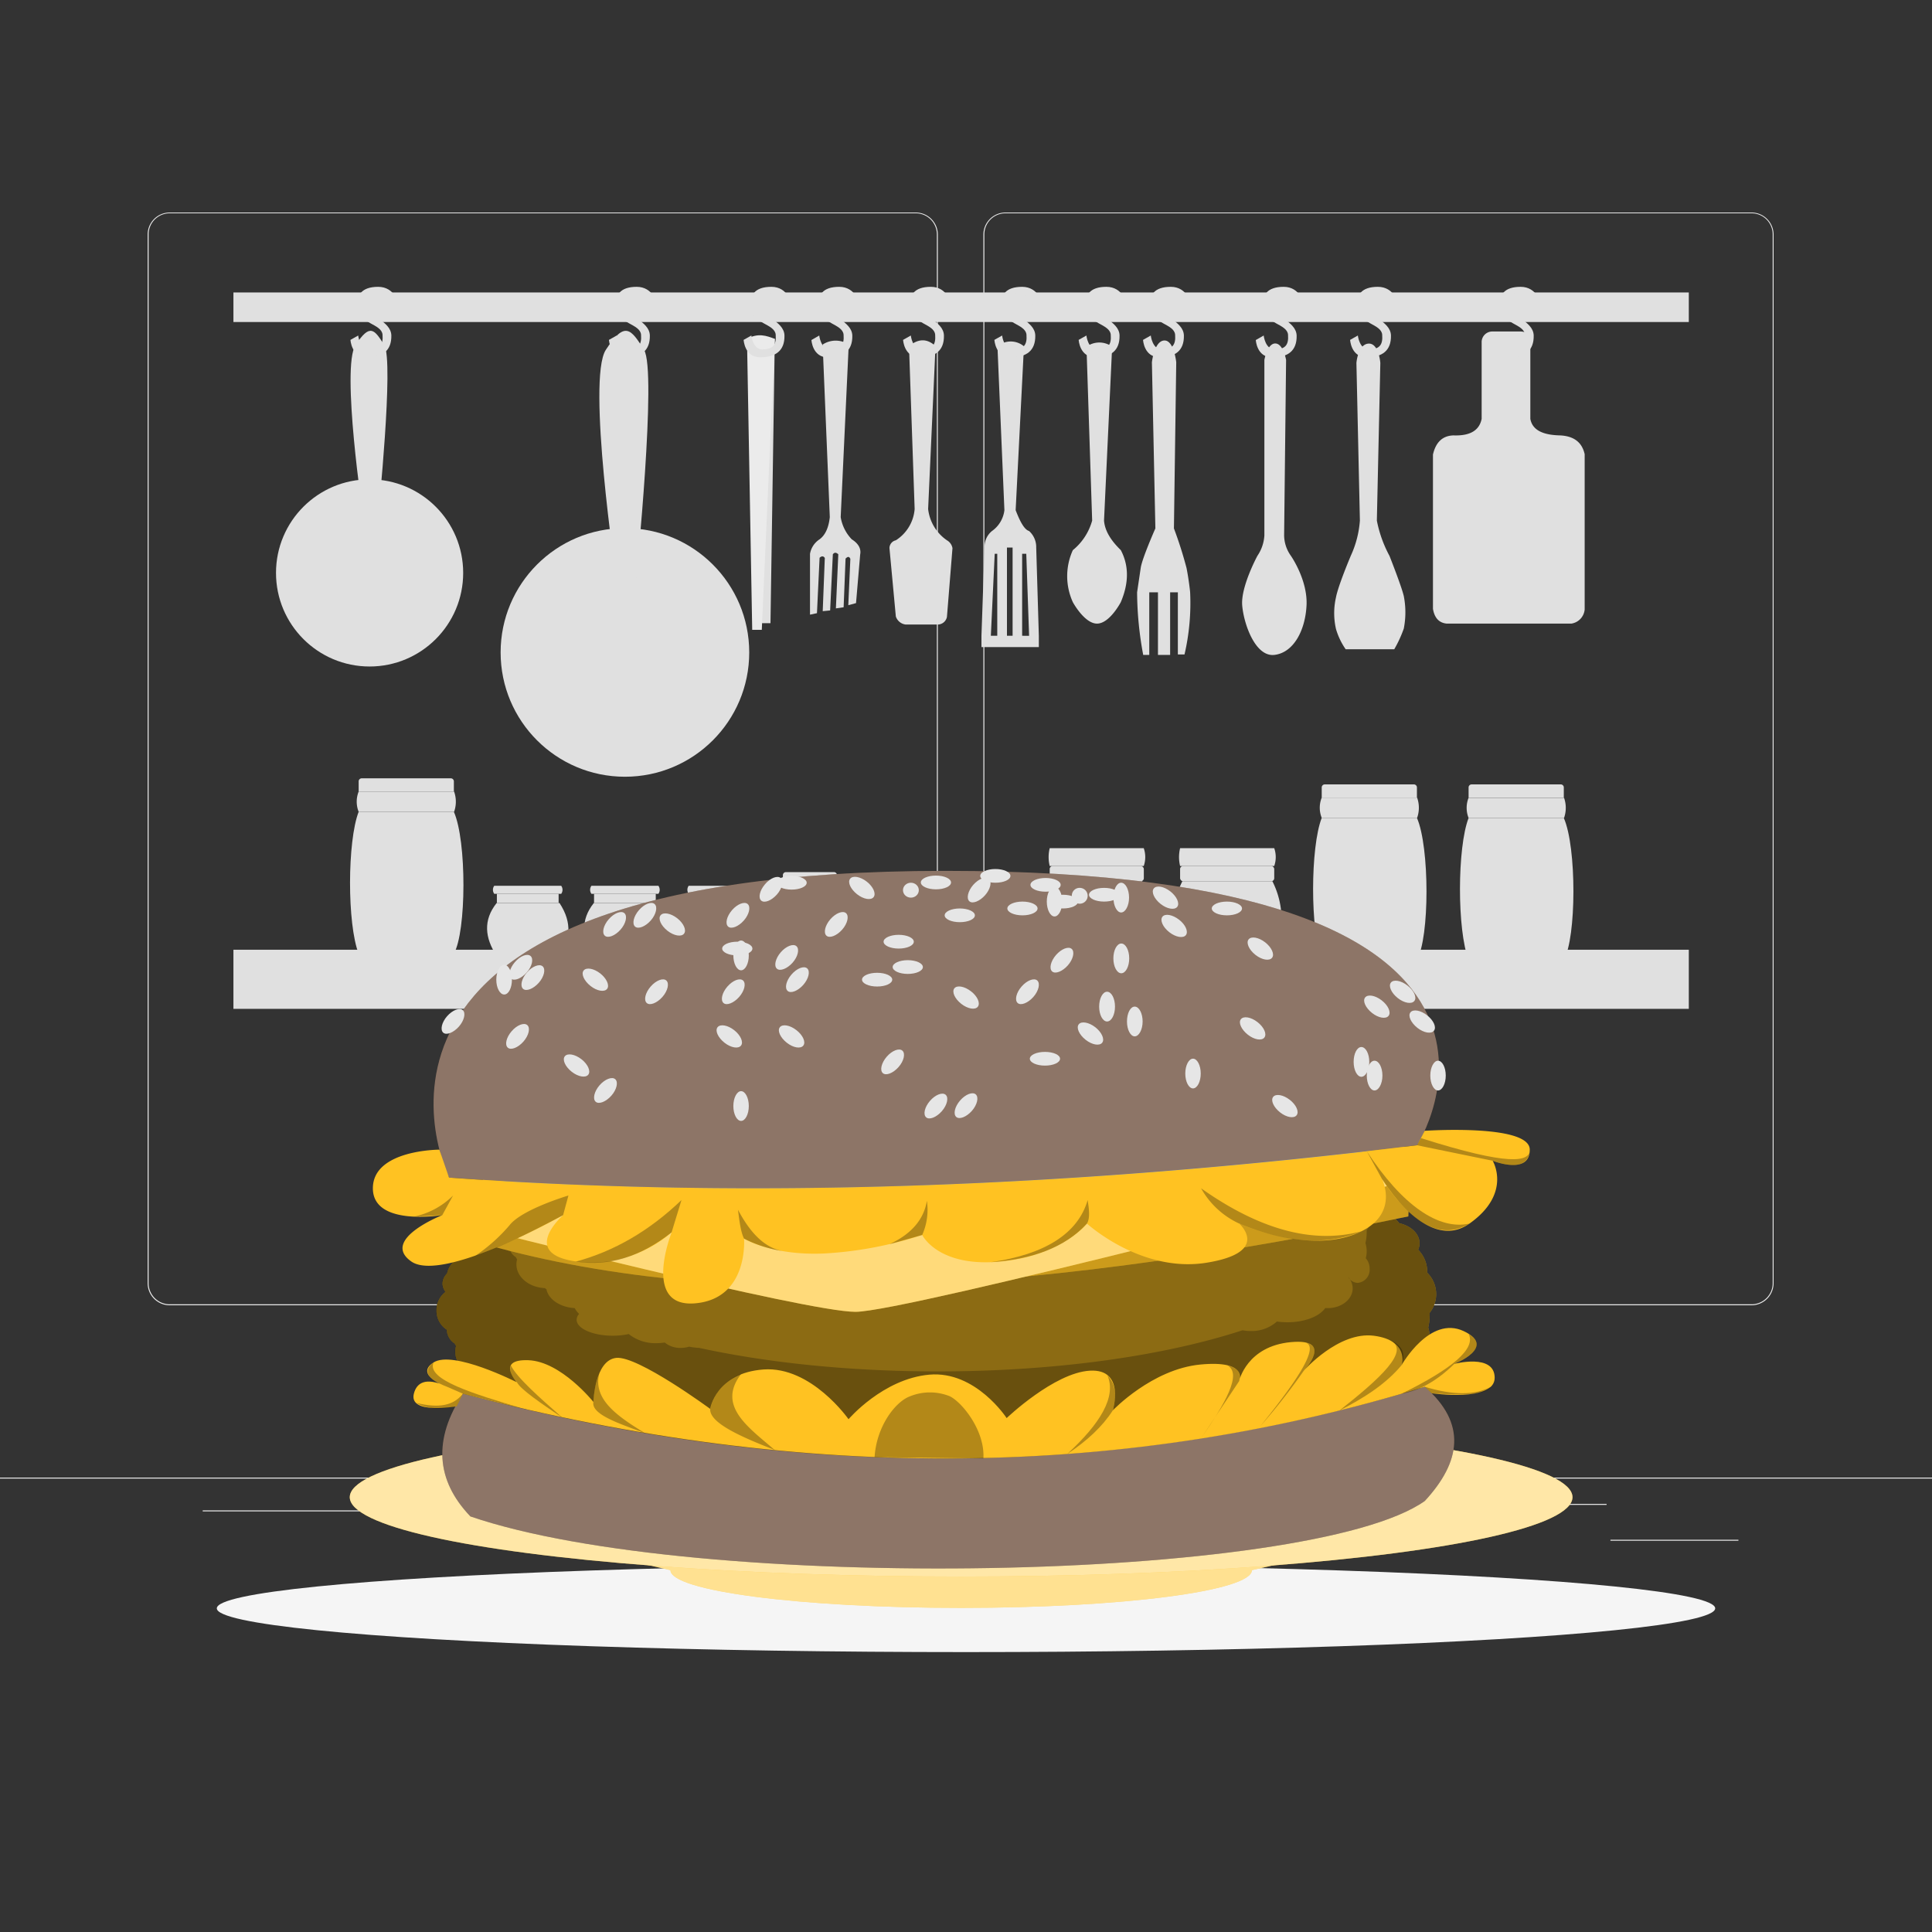 <svg xmlns="http://www.w3.org/2000/svg" viewBox="0 0 500 500"><rect x="0" y="0" width="500" height="500" fill="#333333" stroke="none"/><g id="freepik--background-complete--inject-56"><rect y="382.4" width="500" height="0.25" style="fill:#ebebeb"/><rect x="416.78" y="398.49" width="33.12" height="0.25" style="fill:#ebebeb"/><rect x="322.53" y="401.21" width="8.69" height="0.25" style="fill:#ebebeb"/><rect x="396.59" y="389.21" width="19.19" height="0.25" style="fill:#ebebeb"/><rect x="52.46" y="390.89" width="43.19" height="0.25" style="fill:#ebebeb"/><rect x="104.56" y="390.89" width="6.33" height="0.25" style="fill:#ebebeb"/><rect x="131.47" y="395.11" width="93.68" height="0.25" style="fill:#ebebeb"/><path d="M237,337.8H43.91a5.71,5.71,0,0,1-5.7-5.71V60.66A5.71,5.71,0,0,1,43.91,55H237a5.71,5.71,0,0,1,5.71,5.71V332.09A5.71,5.71,0,0,1,237,337.8ZM43.91,55.2a5.46,5.46,0,0,0-5.45,5.46V332.09a5.46,5.46,0,0,0,5.45,5.46H237a5.47,5.47,0,0,0,5.46-5.46V60.66A5.47,5.47,0,0,0,237,55.2Z" style="fill:#ebebeb"/><path d="M453.31,337.8H260.21a5.72,5.72,0,0,1-5.71-5.71V60.66A5.72,5.72,0,0,1,260.21,55h193.1A5.71,5.71,0,0,1,459,60.66V332.09A5.71,5.71,0,0,1,453.31,337.8ZM260.21,55.2a5.47,5.47,0,0,0-5.46,5.46V332.09a5.47,5.47,0,0,0,5.46,5.46h193.1a5.47,5.47,0,0,0,5.46-5.46V60.66a5.47,5.47,0,0,0-5.46-5.46Z" style="fill:#ebebeb"/><rect x="60.41" y="245.79" width="376.65" height="15.3" style="fill:#e0e0e0"/><path d="M144.79,247.41H128.54c-3.09-4.71-3.53-9.31,0-13.72h16.25C148.29,239,147.44,243.4,144.79,247.41Z" style="fill:#e0e0e0"/><rect x="128.59" y="231.32" width="15.98" height="2.36" style="fill:#e0e0e0"/><path d="M145.24,231.32H127.91a1.77,1.77,0,0,1,0-2.08h17.33A1.77,1.77,0,0,1,145.24,231.32Z" style="fill:#e0e0e0"/><path d="M169.94,247.41H153.69c-3.09-4.71-3.53-9.31,0-13.72h16.25C173.44,239,172.59,243.4,169.94,247.41Z" style="fill:#e0e0e0"/><rect x="153.74" y="231.32" width="15.97" height="2.36" style="fill:#e0e0e0"/><path d="M170.39,231.32H153.06a1.77,1.77,0,0,1,0-2.08h17.33A1.77,1.77,0,0,1,170.39,231.32Z" style="fill:#e0e0e0"/><path d="M195.1,247.41H178.85c-3.09-4.71-3.53-9.31,0-13.72H195.1C198.6,239,197.75,243.4,195.1,247.41Z" style="fill:#e0e0e0"/><rect x="178.9" y="231.32" width="15.98" height="2.36" style="fill:#e0e0e0"/><path d="M195.55,231.32H178.23a1.77,1.77,0,0,1,0-2.08h17.32A1.77,1.77,0,0,1,195.55,231.32Z" style="fill:#e0e0e0"/><path d="M216.67,246.79H202.6q-6.3-8.43,0-18.22h14.07C220.93,235.3,220.8,241.36,216.67,246.79Z" style="fill:#e0e0e0"/><path d="M203.39,225.7h12.43a.79.79,0,0,1,.79.79v2.08a0,0,0,0,1,0,0h-14a0,0,0,0,1,0,0v-2.08A.79.79,0,0,1,203.39,225.7Z" style="fill:#e0e0e0"/><path d="M239.94,248.23H225.88q-6.3-8.44,0-18.23h14.06C244.21,236.74,244.07,242.79,239.94,248.23Z" style="fill:#e0e0e0"/><path d="M226.66,227.13H239.1a.79.79,0,0,1,.79.79V230a0,0,0,0,1,0,0h-14a0,0,0,0,1,0,0v-2.08A.79.79,0,0,1,226.66,227.13Z" style="fill:#e0e0e0"/><path d="M262.85,248.23H248.79q-6.3-8.44,0-18.23h14.06C267.12,236.74,267,242.79,262.85,248.23Z" style="fill:#e0e0e0"/><path d="M249.58,227.13H262a.79.79,0,0,1,.79.79V230a0,0,0,0,1,0,0h-14a0,0,0,0,1,0,0v-2.08A.79.79,0,0,1,249.58,227.13Z" style="fill:#e0e0e0"/><path d="M295.57,247.86H272.28a21.92,21.92,0,0,1,0-19.8h23.29A21.92,21.92,0,0,1,295.57,247.86Z" style="fill:#e0e0e0"/><rect x="271.66" y="224.12" width="24.36" height="3.94" rx="0.76" style="fill:#e0e0e0"/><path d="M296,224.12H271.66a9.71,9.71,0,0,1,0-4.61H296A7,7,0,0,1,296,224.12Z" style="fill:#e0e0e0"/><path d="M329.32,247.86H306a21.92,21.92,0,0,1,0-19.8h23.29A21.92,21.92,0,0,1,329.32,247.86Z" style="fill:#e0e0e0"/><rect x="305.41" y="224.12" width="24.36" height="3.94" rx="0.76" style="fill:#e0e0e0"/><path d="M329.77,224.12H305.41a9.71,9.71,0,0,1,0-4.61h24.36A7,7,0,0,1,329.77,224.12Z" style="fill:#e0e0e0"/><path d="M404.71,248.42H380.07c-3-7.65-2.95-29.13,0-36.73h24.64C408.06,219.25,408,242.69,404.71,248.42Z" style="fill:#e0e0e0"/><path d="M404.77,206.46h-24.7a7.06,7.06,0,0,0,0,5.23h24.7A7.82,7.82,0,0,0,404.77,206.46Z" style="fill:#e0e0e0"/><path d="M380.86,203h23.06a.79.79,0,0,1,.79.79v2.64a0,0,0,0,1,0,0H380.07a0,0,0,0,1,0,0v-2.64A.79.79,0,0,1,380.86,203Z" style="fill:#e0e0e0"/><path d="M366.7,248.39H342.06c-3-7.65-2.95-29.13,0-36.73H366.7C370,219.22,370,242.66,366.7,248.39Z" style="fill:#e0e0e0"/><path d="M366.75,206.43H342.06a7,7,0,0,0,0,5.23h24.69A7.82,7.82,0,0,0,366.75,206.43Z" style="fill:#e0e0e0"/><path d="M342.85,203h23.06a.79.79,0,0,1,.79.79v2.64a0,0,0,0,1,0,0H342.06a0,0,0,0,1,0,0v-2.64A.79.79,0,0,1,342.85,203Z" style="fill:#e0e0e0"/><path d="M117.46,246.82H92.82c-3-7.65-2.95-29.14,0-36.73h24.64C120.81,217.64,120.72,241.08,117.46,246.82Z" style="fill:#e0e0e0"/><path d="M117.52,204.86H92.82a7.06,7.06,0,0,0,0,5.23h24.7A7.82,7.82,0,0,0,117.52,204.86Z" style="fill:#e0e0e0"/><path d="M93.61,201.43h23.06a.79.79,0,0,1,.79.79v2.64a0,0,0,0,1,0,0H92.82a0,0,0,0,1,0,0v-2.64A.79.79,0,0,1,93.61,201.43Z" style="fill:#e0e0e0"/><polygon points="196.25 161.28 199.4 161.28 200.52 87.7 195.24 87.7 196.25 161.28" style="fill:#e0e0e0"/><rect x="60.41" y="75.69" width="376.65" height="7.65" style="fill:#e0e0e0"/><path d="M290.07,142.38c-2.4-2.34-4.12-4.83-4.35-7.65h0l2.1-45a5.61,5.61,0,0,0-6.64,0l1.47,45a15.07,15.07,0,0,1-5,7.65,16.22,16.22,0,0,0,0,13.46s3,5.55,6.26,5.55,6.15-5.55,6.15-5.55C292.06,151.13,292.29,146.61,290.07,142.38Z" style="fill:#e0e0e0"/><path d="M308,153.18h0c-.06-.58-.38-3.44-.93-6.19a104.86,104.86,0,0,0-3.26-10.24l.6-43s-.6-5.81-3.15-5.63-3.15,5.63-3.15,5.63l.9,43s-3.42,7.72-3.79,10.2l-.94,6.34h0a90.48,90.48,0,0,0,1.58,16.2h1.57v-16.2h2.25v16.2h3.15v-16.2h2v16.09h1.72A58.92,58.92,0,0,0,308,153.18Z" style="fill:#e0e0e0"/><path d="M245.07,139.83a11.37,11.37,0,0,1-4.87-8.1l1.91-42.15c-2.28-2.14-4.57-1.86-6.86,0l1.46,42.15h0a10.58,10.58,0,0,1-4.87,8.1,2.1,2.1,0,0,0-1.65,2l1.65,17.7a3.07,3.07,0,0,0,2.55,2.1h8.28a2.44,2.44,0,0,0,2.4-2l1.43-17.77A2.93,2.93,0,0,0,245.07,139.83Z" style="fill:#e0e0e0"/><path d="M403.7,112.68c-4.22-.1-7.11-1.26-7.65-4.28h0V88.72c.08-1.86-.73-2.81-2.37-2.93h-7.39a2.76,2.76,0,0,0-2.84,2.93V108.4h0c-.57,2.82-2.74,4.45-7.32,4.28-2.86.1-4.56,1.83-5.28,4.95v39.94c.37,2.22,1.46,3.61,3.56,3.82h32.25a4.06,4.06,0,0,0,3.45-3.65V117.55C409.44,114.5,407.35,112.84,403.7,112.68Z" style="fill:#e0e0e0"/><path d="M334.08,143.84h0a9.25,9.25,0,0,1-1.75-5.29l.51-45.39s-.73-4.27-2.81-4.27-2.81,4.27-2.81,4.27v45.39h0a10.45,10.45,0,0,1-1.8,5.29h0s-4.34,8-3.94,12.83,3.4,13.38,8.32,12.82,8-6.24,8.33-12.82S334.08,143.84,334.08,143.84Z" style="fill:#e0e0e0"/><path d="M363.3,154.27c-.56-2.48-3.71-10.43-3.71-10.43a31.92,31.92,0,0,1-3.26-9.11h0l.9-40.8s-.38-5.21-3.1-5-3.09,5-3.09,5l.9,40.8h0a26.36,26.36,0,0,1-2.36,9.11h0s-3.27,7.73-3.83,10.76a18.35,18.35,0,0,0,0,8.18,18.08,18.08,0,0,0,2.51,5.25h12.57a31.68,31.68,0,0,0,2.47-5.36A21.74,21.74,0,0,0,363.3,154.27Z" style="fill:#e0e0e0"/><path d="M197.15,163h-2.48L193.32,87.7c2.88-1.6,5.05-.82,7.2,0Z" style="fill:#ebebeb"/><path d="M220.43,139.57a10.79,10.79,0,0,1-2.86-5.74h0l2.08-44.66a6.13,6.13,0,0,0-6.75,0l1.85,44.66h0q-.44,4.11-2.64,5.74a5.6,5.6,0,0,0-2.48,3.77v15.73l1.8-.38.68-14.34c.49-.44.95-.54,1.35.05l-.54,13.77,1.92-.19.7-14.53c.43-.57.9-.48,1.41,0l-.62,14,2-.29.5-12.59c.47-.48.91-.69,1.24.06l-.53,12,2-.55,1.07-12.56C222.92,142,222.13,140.64,220.43,139.57Z" style="fill:#e0e0e0"/><path d="M268.17,141.7h0a5.57,5.57,0,0,0-1.84-4.27c-1.25-.36-2.39-2.54-3.48-5.4h0L265,89.62a5.35,5.35,0,0,0-6.86,0l1.8,42.41h0a7.72,7.72,0,0,1-3.22,5.4,5.24,5.24,0,0,0-1.92,4.27h0L254,164.54v2.93h14.85v-2.93Zm-11.74,22.84,1-21.22h.66v21.22Zm4.17,0V141.7h1.46v22.84Zm3.93,0V143.32h1.07l.73,21.22Z" style="fill:#e0e0e0"/><circle cx="161.73" cy="168.85" r="32.17" style="fill:#e0e0e0"/><path d="M164.65,149.5h-5.17s-7.65-51.3-2.7-58.95,6.52-5.4,9.9,0S164.65,149.5,164.65,149.5Z" style="fill:#e0e0e0"/><circle cx="95.65" cy="148.27" r="24.22" style="fill:#e0e0e0"/><path d="M97.85,133.71H94s-5.76-38.62-2-44.38,4.91-4.07,7.45,0S97.85,133.71,97.85,133.71Z" style="fill:#e0e0e0"/><path d="M356.59,74.23c-4.28,0-5.85,2.13-5.33,5.81s6.23,3.79,6.45,6.57-.83,3.76-3.37,3.82-2.93-3.6-2.93-3.6l-2,1.13s.22,4.5,4.27,4.5,6.38-1.73,6.3-5.63-6.52-5.1-6.52-8.1,1.71-3,3.15-2.7S360,79.86,360,79.86l1.8-1.35S360.86,74.23,356.59,74.23Z" style="fill:#e0e0e0"/><path d="M332.22,74.23c-4.28,0-5.86,2.13-5.33,5.81s6.23,3.79,6.45,6.57-.83,3.76-3.37,3.82-2.93-3.6-2.93-3.6L325,88s.22,4.5,4.27,4.5,6.38-1.73,6.3-5.63-6.52-5.1-6.52-8.1,1.71-3,3.15-2.7,3.37,3.83,3.37,3.83l1.8-1.35S336.49,74.23,332.22,74.23Z" style="fill:#e0e0e0"/><path d="M303,74.23c-4.28,0-5.86,2.13-5.33,5.81s6.23,3.79,6.45,6.57-.83,3.76-3.37,3.82-2.93-3.6-2.93-3.6l-2,1.13s.22,4.5,4.27,4.5,6.38-1.73,6.3-5.63-6.52-5.1-6.52-8.1,1.71-3,3.15-2.7,3.37,3.83,3.37,3.83l1.8-1.35S307.24,74.23,303,74.23Z" style="fill:#e0e0e0"/><path d="M286.33,74.23c-4.27,0-5.85,2.13-5.33,5.81s6.23,3.79,6.46,6.57-.84,3.76-3.38,3.82-2.92-3.6-2.92-3.6l-2,1.13s.23,4.5,4.28,4.5,6.37-1.73,6.3-5.63-6.53-5.1-6.53-8.1,1.71-3,3.15-2.7,3.38,3.83,3.38,3.83l1.8-1.35S290.61,74.23,286.33,74.23Z" style="fill:#e0e0e0"/><path d="M264.52,74.23c-4.27,0-5.85,2.13-5.32,5.81s6.22,3.79,6.45,6.57-.84,3.76-3.38,3.82-2.92-3.6-2.92-3.6l-2,1.13s.23,4.5,4.28,4.5,6.37-1.73,6.3-5.63-6.53-5.1-6.53-8.1,1.71-3,3.15-2.7,3.38,3.83,3.38,3.83l1.8-1.35S268.8,74.23,264.52,74.23Z" style="fill:#e0e0e0"/><path d="M240.9,74.23c-4.28,0-5.86,2.13-5.33,5.81s6.23,3.79,6.45,6.57-.83,3.76-3.37,3.82-2.93-3.6-2.93-3.6l-2,1.13s.22,4.5,4.27,4.5,6.38-1.73,6.3-5.63-6.52-5.1-6.52-8.1,1.71-3,3.15-2.7,3.37,3.83,3.37,3.83l1.8-1.35S245.17,74.23,240.9,74.23Z" style="fill:#e0e0e0"/><path d="M217.19,74.23c-4.27,0-5.85,2.13-5.32,5.81s6.22,3.79,6.45,6.57-.84,3.76-3.38,3.82-2.92-3.6-2.92-3.6L210,88s.23,4.5,4.28,4.5,6.37-1.73,6.3-5.63-6.53-5.1-6.53-8.1,1.71-3,3.15-2.7,3.38,3.83,3.38,3.83l1.8-1.35S221.47,74.23,217.19,74.23Z" style="fill:#e0e0e0"/><path d="M199.63,74.23c-4.28,0-5.86,2.13-5.33,5.81s6.23,3.79,6.45,6.57-.83,3.76-3.37,3.82-2.93-3.6-2.93-3.6l-2,1.13s.22,4.5,4.27,4.5,6.38-1.73,6.3-5.63-6.52-5.1-6.52-8.1,1.71-3,3.15-2.7S203,79.86,203,79.86l1.8-1.35S203.9,74.23,199.63,74.23Z" style="fill:#e0e0e0"/><path d="M164.77,74.23c-4.27,0-5.85,2.13-5.32,5.81s6.22,3.79,6.45,6.57-.84,3.76-3.38,3.82-2.92-3.6-2.92-3.6l-2,1.13s.23,4.5,4.28,4.5,6.37-1.73,6.3-5.63-6.53-5.1-6.53-8.1,1.71-3,3.15-2.7,3.38,3.83,3.38,3.83l1.8-1.35S169.05,74.23,164.77,74.23Z" style="fill:#e0e0e0"/><path d="M97.87,74.23c-4.27,0-5.85,2.13-5.33,5.81s6.23,3.79,6.46,6.57-.84,3.76-3.38,3.82-2.92-3.6-2.92-3.6l-2,1.13s.23,4.5,4.28,4.5,6.37-1.73,6.3-5.63-6.53-5.1-6.53-8.1,1.71-3,3.15-2.7,3.38,3.83,3.38,3.83l1.8-1.35S102.15,74.23,97.87,74.23Z" style="fill:#e0e0e0"/><path d="M393.53,74.23c-4.28,0-5.86,2.13-5.33,5.81s6.23,3.79,6.45,6.57-.83,3.76-3.37,3.82-2.93-3.6-2.93-3.6l-2,1.13s.22,4.5,4.27,4.5,6.38-1.73,6.3-5.63-6.52-5.1-6.52-8.1,1.71-3,3.15-2.7,3.37,3.83,3.37,3.83l1.8-1.35S397.8,74.23,393.53,74.23Z" style="fill:#e0e0e0"/></g><g id="freepik--Shadow--inject-56"><ellipse id="freepik--path--inject-56" cx="250" cy="416.24" rx="193.89" ry="11.32" style="fill:#f5f5f5"/></g><g id="freepik--Hamburger--inject-56"><path d="M90.51,387.47l83,18.88c0,5.4,33.69,9.77,75.26,9.77S324,411.75,324,406.35l83-18.88Z" style="fill: #ffc222;"/><path d="M90.51,387.47l83,18.88c0,5.4,33.69,9.77,75.26,9.77S324,411.75,324,406.35l83-18.88Z" style="fill:#fff;opacity:0.5"/><ellipse cx="248.74" cy="387.47" rx="158.22" ry="20.54" style="fill: #ffc222;"/><ellipse cx="248.74" cy="387.47" rx="158.22" ry="20.54" style="fill:#fff;opacity:0.6"/><path d="M370,346a8.13,8.13,0,0,0-.38-2.43,13.84,13.84,0,0,0,.38-3.19c0-.22,0-.43,0-.64a7.77,7.77,0,0,0-.64-10.36c0-.05,0-.09,0-.14a8.1,8.1,0,0,0-2.36-5.82,4,4,0,0,0,.37-1.67c0-2.45-2.22-4.51-5.26-5.18a8.66,8.66,0,0,0-6.95-3.48,9.81,9.81,0,0,0-1.09.07,10.31,10.31,0,0,0-8.68-4.2,12.19,12.19,0,0,0-2.87.34,4.23,4.23,0,0,0-4-2.88,4.17,4.17,0,0,0-2.29.68c-1.27-2.35-4.86-4-9.1-4A14.25,14.25,0,0,0,322,304a14.68,14.68,0,0,0-8.92-2.87,14.94,14.94,0,0,0-8,2.23c-.78-2-2-3.3-3.46-3.3s-2.52,1.15-3.31,2.94a7.81,7.81,0,0,0-6.61-3.41,8.47,8.47,0,0,0-3.59.79,8.78,8.78,0,0,0-4.57-1.24,8.94,8.94,0,0,0-4.14,1,5.25,5.25,0,0,0-9,0c-8.86-.63-18.05-1-27.49-1a345.29,345.29,0,0,0-67,6.17,7.44,7.44,0,0,0-2.5-.42c-2.11,0-3.89.81-4.45,1.92l-.66.16a6,6,0,0,0-2.72-.63,5.09,5.09,0,0,0-4.64,2.49l-.14,0a8.63,8.63,0,0,0-3.55-.7c-3,0-5.45,1.31-5.45,2.93a1.44,1.44,0,0,0,.08.46l-.62.21a1.89,1.89,0,0,0-1.55-1.13,1.71,1.71,0,0,0-1.36.82,4.21,4.21,0,0,0-3.23,1.66c-.27,0-.54,0-.82,0-3.51,0-6.44,1.4-7.26,3.29a7.48,7.48,0,0,0-1.5-.15,8,8,0,0,0-7.22,4.57,6.49,6.49,0,0,0-.77-.05c-2.68,0-4.85,1.58-4.85,3.53v0c-3.61.28-6.49,2.49-7,5.3a3.66,3.66,0,0,0-1.18,2.61,3.54,3.54,0,0,0,.77,2.16,5.84,5.84,0,0,0-2.32,4.79,5.74,5.74,0,0,0,2.66,5s0,.08,0,.12a4.31,4.31,0,0,0,2,3.42c.12.23.26.45.39.67a5.62,5.62,0,0,0-.2,1.48c0,3.77,3.74,6.84,8.44,7l.47.35c.59,3,4.07,5.34,8.39,5.59a7.42,7.42,0,0,0,1.3,1.72,2.61,2.61,0,0,0-.73,1.73c0,2.62,4.78,4.74,10.69,4.74a22.17,22.17,0,0,0,4.77-.5,12.66,12.66,0,0,0,8.24,2.7,14.77,14.77,0,0,0,2.43-.19,7.25,7.25,0,0,0,4.76,1.6,8.3,8.3,0,0,0,2.5-.37,16.18,16.18,0,0,0,2.94.37c20.25,4.4,44.61,7,70.83,7,35.34,0,67.31-4.67,90.36-12.21a13.26,13.26,0,0,0,2.47.24,11.16,11.16,0,0,0,7.73-2.83,21.14,21.14,0,0,0,3.13.23c5.12,0,9.48-1.75,11.19-4.2.25,0,.51,0,.77,0,4.08,0,7.39-2.62,7.39-5.85a5,5,0,0,0-1.36-3.37l0,0a3.37,3.37,0,0,0,2.85,1.74c1.95,0,3.53-1.88,3.53-4.2a4.61,4.61,0,0,0-1.15-3.1A8.27,8.27,0,0,0,370,346Z" style="fill: #ffc222;"/><path d="M370,346a8.13,8.13,0,0,0-.38-2.43,13.84,13.84,0,0,0,.38-3.19c0-.22,0-.43,0-.64a7.77,7.77,0,0,0-.64-10.36c0-.05,0-.09,0-.14a8.1,8.1,0,0,0-2.36-5.82,4,4,0,0,0,.37-1.67c0-2.45-2.22-4.51-5.26-5.18a8.66,8.66,0,0,0-6.95-3.48,9.81,9.81,0,0,0-1.09.07,10.31,10.31,0,0,0-8.68-4.2,12.19,12.19,0,0,0-2.87.34,4.23,4.23,0,0,0-4-2.88,4.17,4.17,0,0,0-2.29.68c-1.27-2.35-4.86-4-9.1-4A14.25,14.25,0,0,0,322,304a14.68,14.68,0,0,0-8.92-2.87,14.94,14.94,0,0,0-8,2.23c-.78-2-2-3.3-3.46-3.3s-2.52,1.15-3.31,2.94a7.81,7.81,0,0,0-6.61-3.41,8.47,8.47,0,0,0-3.59.79,8.78,8.78,0,0,0-4.57-1.24,8.94,8.94,0,0,0-4.14,1,5.25,5.25,0,0,0-9,0c-8.86-.63-18.05-1-27.49-1a345.29,345.29,0,0,0-67,6.17,7.44,7.44,0,0,0-2.5-.42c-2.11,0-3.89.81-4.45,1.92l-.66.16a6,6,0,0,0-2.72-.63,5.09,5.09,0,0,0-4.64,2.49l-.14,0a8.63,8.63,0,0,0-3.55-.7c-3,0-5.45,1.31-5.45,2.93a1.44,1.44,0,0,0,.08.46l-.62.21a1.89,1.89,0,0,0-1.55-1.13,1.71,1.71,0,0,0-1.36.82,4.21,4.21,0,0,0-3.23,1.66c-.27,0-.54,0-.82,0-3.51,0-6.44,1.4-7.26,3.29a7.48,7.48,0,0,0-1.5-.15,8,8,0,0,0-7.22,4.57,6.49,6.49,0,0,0-.77-.05c-2.68,0-4.85,1.58-4.85,3.53v0c-3.61.28-6.49,2.49-7,5.3a3.66,3.66,0,0,0-1.18,2.61,3.54,3.54,0,0,0,.77,2.16,5.84,5.84,0,0,0-2.32,4.79,5.74,5.74,0,0,0,2.66,5s0,.08,0,.12a4.31,4.31,0,0,0,2,3.42c.12.23.26.45.39.67a5.62,5.62,0,0,0-.2,1.48c0,3.77,3.74,6.84,8.44,7l.47.35c.59,3,4.07,5.34,8.39,5.59a7.42,7.42,0,0,0,1.3,1.72,2.61,2.61,0,0,0-.73,1.73c0,2.62,4.78,4.74,10.69,4.74a22.17,22.17,0,0,0,4.77-.5,12.66,12.66,0,0,0,8.24,2.7,14.77,14.77,0,0,0,2.43-.19,7.25,7.25,0,0,0,4.76,1.6,8.3,8.3,0,0,0,2.5-.37,16.18,16.18,0,0,0,2.94.37c20.25,4.4,44.61,7,70.83,7,35.34,0,67.31-4.67,90.36-12.21a13.26,13.26,0,0,0,2.47.24,11.16,11.16,0,0,0,7.73-2.83,21.14,21.14,0,0,0,3.13.23c5.12,0,9.48-1.75,11.19-4.2.25,0,.51,0,.77,0,4.08,0,7.39-2.62,7.39-5.85a5,5,0,0,0-1.36-3.37l0,0a3.37,3.37,0,0,0,2.85,1.74c1.95,0,3.53-1.88,3.53-4.2a4.61,4.61,0,0,0-1.15-3.1A8.27,8.27,0,0,0,370,346Z" style="opacity:0.45"/><path d="M370,346a8.13,8.13,0,0,0-.38-2.43,13.84,13.84,0,0,0,.38-3.19c0-.22,0-.43,0-.64a7.77,7.77,0,0,0-.64-10.36c0-.05,0-.09,0-.14a8.1,8.1,0,0,0-2.36-5.82,4,4,0,0,0,.37-1.67c0-2.45-2.22-4.51-5.26-5.18a8.66,8.66,0,0,0-6.95-3.48h-.08a7.6,7.6,0,0,1,.09,1.07,6.7,6.7,0,0,1-1.47,4.2c0,.19,0,.38,0,.56a12,12,0,0,1-.33,2.79,6.93,6.93,0,0,1,.09,3.92,4,4,0,0,1,1,2.71,3.42,3.42,0,0,1-3.08,3.67,3,3,0,0,1-2.49-1.52h0a4.42,4.42,0,0,1,1.18,2.94c0,2.82-2.88,5.11-6.44,5.11-.23,0-.45,0-.67,0-1.49,2.14-5.3,3.66-9.77,3.66a20.06,20.06,0,0,1-2.73-.19,9.78,9.78,0,0,1-6.74,2.46,11.64,11.64,0,0,1-2.16-.2c-20.11,6.57-48,10.65-78.83,10.65-22.88,0-44.13-2.24-61.8-6.09a13.89,13.89,0,0,1-2.56-.32,7.29,7.29,0,0,1-2.19.33,6.3,6.3,0,0,1-4.15-1.4,13.29,13.29,0,0,1-2.12.17,11,11,0,0,1-7.19-2.36,19.19,19.19,0,0,1-4.16.43c-5.15,0-9.33-1.85-9.33-4.13a2.31,2.31,0,0,1,.64-1.51,6,6,0,0,1-1.13-1.5c-3.78-.22-6.81-2.26-7.32-4.87l-.41-.31c-4.1-.17-7.36-2.86-7.36-6.14a5,5,0,0,1,.17-1.29c-.12-.2-.24-.39-.34-.59a3.76,3.76,0,0,1-1.76-3s0-.07,0-.1a4.89,4.89,0,0,1-2.21-3.36,7.7,7.7,0,0,0-1.28,1.91,6.49,6.49,0,0,0-.77-.05c-2.68,0-4.85,1.58-4.85,3.53v0c-3.61.28-6.49,2.49-7,5.3a3.66,3.66,0,0,0-1.18,2.61,3.54,3.54,0,0,0,.77,2.16,5.84,5.84,0,0,0-2.32,4.79,5.74,5.74,0,0,0,2.66,5s0,.08,0,.12a4.31,4.31,0,0,0,2,3.42c.12.23.26.45.39.67a5.62,5.62,0,0,0-.2,1.48c0,3.77,3.74,6.84,8.44,7l.47.35c.59,3,4.07,5.34,8.39,5.59a7.42,7.42,0,0,0,1.3,1.72,2.61,2.61,0,0,0-.73,1.73c0,2.62,4.78,4.74,10.69,4.74a22.17,22.17,0,0,0,4.77-.5,12.66,12.66,0,0,0,8.24,2.7,14.77,14.77,0,0,0,2.43-.19,7.25,7.25,0,0,0,4.76,1.6,8.3,8.3,0,0,0,2.5-.37,16.18,16.18,0,0,0,2.94.37c20.25,4.4,44.61,7,70.83,7,35.34,0,67.31-4.67,90.36-12.21a13.26,13.26,0,0,0,2.47.24,11.16,11.16,0,0,0,7.73-2.83,21.14,21.14,0,0,0,3.13.23c5.12,0,9.48-1.75,11.19-4.2.25,0,.51,0,.77,0,4.08,0,7.39-2.62,7.39-5.85a5,5,0,0,0-1.36-3.37l0,0a3.37,3.37,0,0,0,2.85,1.74c1.95,0,3.53-1.88,3.53-4.2a4.61,4.61,0,0,0-1.15-3.1A8.27,8.27,0,0,0,370,346Z" style="opacity:0.25"/><path d="M119.8,360.69c85.87,22.76,169,22.51,248.94-1.79,10.84,9.43,9.43,19.34,0,29.55-29.54,20.95-188.52,24-247,4Q108.25,378.33,119.8,360.69Z" style="fill: #5d3b26;"/><path d="M119.8,360.69c85.87,22.76,169,22.51,248.94-1.79,10.84,9.43,9.43,19.34,0,29.55-29.54,20.95-188.52,24-247,4Q108.25,378.33,119.8,360.69Z" style="fill:#fff;opacity:0.3"/><path d="M363.56,298c0-9.5-53.41-10.18-119.29-10.18S125,295.56,125,305.05s53.41,17.2,119.29,17.2S363.56,307.53,363.56,298Z" style="fill:#407BFF"/><path d="M125,305.05l.66,17c65.21,18.46,147.79,11.71,238.81-7.25.33-4.57-.25-11.09-1.11-18.75Q241.93,320.65,125,305.05Z" style="fill: #ffc222;"/><path d="M125,305.05l.66,17c65.21,18.46,147.79,11.71,238.81-7.25.33-4.57-.25-11.09-1.11-18.75Q241.93,320.65,125,305.05Z" style="opacity:0.2"/><path d="M116.21,304.76s-39.3-79.38,128.39-79.38,122.16,71,122.16,71C282.35,306.65,199.33,310.73,116.21,304.76Z" style="fill: #5d3b26;"/><path d="M116.21,304.76s-39.3-79.38,128.39-79.38,122.16,71,122.16,71C282.35,306.65,199.33,310.73,116.21,304.76Z" style="fill:#fff;opacity:0.3"/><path d="M306.75,277.83c0,2.13.91,3.85,2,3.85s2-1.72,2-3.85-.92-3.85-2-3.85S306.75,275.7,306.75,277.83Z" style="fill:#e6e6e6"/><ellipse cx="235.74" cy="230.38" rx="2.05" ry="1.93" style="fill:#e6e6e6"/><path d="M277.39,231.7a2.05,2.05,0,1,0,2.05-1.92A2,2,0,0,0,277.39,231.7Z" style="fill:#e6e6e6"/><path d="M270.91,233.33c0,2.13.92,3.85,2,3.85s2-1.72,2-3.85-.91-3.85-2-3.85S270.91,231.21,270.91,233.33Z" style="fill:#e6e6e6"/><path d="M288.15,232.3c0,2.13.91,3.85,2,3.85s2.05-1.72,2.05-3.85-.92-3.85-2.05-3.85S288.15,230.18,288.15,232.3Z" style="fill:#e6e6e6"/><path d="M189.79,247.26c0,2.13.91,3.85,2,3.85s2-1.72,2-3.85-.92-3.85-2-3.85S189.79,245.14,189.79,247.26Z" style="fill:#e6e6e6"/><path d="M128.44,253.53c0,2.13.92,3.85,2.05,3.85s2-1.72,2-3.85-.92-3.85-2-3.85S128.44,251.41,128.44,253.53Z" style="fill:#e6e6e6"/><path d="M291.66,264.36c0,2.13.91,3.85,2,3.85s2.05-1.72,2.05-3.85-.92-3.85-2.05-3.85S291.66,262.24,291.66,264.36Z" style="fill:#e6e6e6"/><ellipse cx="286.51" cy="260.51" rx="2.05" ry="3.85" style="fill:#e6e6e6"/><ellipse cx="290.19" cy="248.03" rx="2.05" ry="3.85" style="fill:#e6e6e6"/><path d="M350.32,274.82c0,2.13.91,3.85,2,3.85s2.05-1.72,2.05-3.85-.92-3.85-2.05-3.85S350.32,272.69,350.32,274.82Z" style="fill:#e6e6e6"/><path d="M353.72,278.36c0,2.13.91,3.85,2,3.85s2.05-1.72,2.05-3.85-.92-3.85-2.05-3.85S353.72,276.24,353.72,278.36Z" style="fill:#e6e6e6"/><path d="M370.16,278.36c0,2.13.92,3.85,2,3.85s2-1.72,2-3.85-.91-3.85-2-3.85S370.16,276.24,370.16,278.36Z" style="fill:#e6e6e6"/><path d="M189.79,286.24c0,2.13.91,3.85,2,3.85s2-1.72,2-3.85-.92-3.85-2-3.85S189.79,284.12,189.79,286.24Z" style="fill:#e6e6e6"/><path d="M251.87,229c-1.39,1.61-1.82,3.51-1,4.25s2.68,0,4.07-1.57,1.82-3.52,1-4.25S253.26,227.43,251.87,229Z" style="fill:#e6e6e6"/><path d="M157.53,237.91c-1.39,1.61-1.82,3.51-1,4.25s2.68,0,4.07-1.58,1.82-3.51,1-4.25S158.92,236.3,157.53,237.91Z" style="fill:#e6e6e6"/><path d="M198,228.82c-1.39,1.61-1.83,3.51-1,4.25s2.67,0,4.06-1.57,1.83-3.52,1-4.26S199.35,227.21,198,228.82Z" style="fill:#e6e6e6"/><path d="M214.89,237.91c-1.39,1.61-1.82,3.51-1,4.25s2.68,0,4.07-1.58,1.82-3.51,1-4.25S216.28,236.3,214.89,237.91Z" style="fill:#e6e6e6"/><path d="M115.7,263c-1.39,1.6-1.82,3.51-1,4.25s2.68,0,4.07-1.58,1.82-3.51,1-4.25S117.09,261.42,115.7,263Z" style="fill:#e6e6e6"/><path d="M132.41,266.88c-1.39,1.6-1.83,3.51-1,4.25s2.67,0,4.06-1.58,1.83-3.51,1-4.25S133.8,265.27,132.41,266.88Z" style="fill:#e6e6e6"/><path d="M168.38,255.33c-1.39,1.6-1.83,3.51-1,4.25s2.67,0,4.06-1.58,1.83-3.51,1-4.25S169.77,253.72,168.38,255.33Z" style="fill:#e6e6e6"/><path d="M188.24,255.33c-1.39,1.6-1.82,3.51-1,4.25s2.67,0,4.06-1.58,1.83-3.51,1-4.25S189.63,253.72,188.24,255.33Z" style="fill:#e6e6e6"/><path d="M264.37,255.33c-1.39,1.6-1.82,3.51-1,4.25s2.68,0,4.07-1.58,1.82-3.51,1-4.25S265.76,253.72,264.37,255.33Z" style="fill:#e6e6e6"/><path d="M273.29,247.16c-1.39,1.61-1.82,3.51-1,4.25s2.68,0,4.07-1.58,1.82-3.51,1-4.25S274.68,245.55,273.29,247.16Z" style="fill:#e6e6e6"/><path d="M204.84,252.2c-1.39,1.61-1.83,3.51-1,4.25s2.67,0,4.06-1.58,1.83-3.51,1-4.25S206.23,250.59,204.84,252.2Z" style="fill:#e6e6e6"/><path d="M202.06,246.45c-1.39,1.61-1.82,3.52-1,4.25s2.68,0,4.07-1.57,1.82-3.51,1-4.25S203.45,244.84,202.06,246.45Z" style="fill:#e6e6e6"/><path d="M133.25,249c-1.39,1.61-1.82,3.51-1,4.25s2.68,0,4.07-1.58,1.82-3.51,1-4.25S134.64,247.36,133.25,249Z" style="fill:#e6e6e6"/><path d="M136.37,251.66c-1.39,1.61-1.82,3.51-1,4.25s2.68,0,4.07-1.57,1.82-3.52,1-4.25S137.76,250.05,136.37,251.66Z" style="fill:#e6e6e6"/><path d="M165.35,235.55c-1.39,1.61-1.82,3.51-1,4.25s2.68,0,4.07-1.58,1.82-3.51,1-4.25S166.74,233.94,165.35,235.55Z" style="fill:#e6e6e6"/><path d="M189.44,235.55c-1.39,1.61-1.82,3.51-1,4.25s2.68,0,4.07-1.58,1.82-3.51,1-4.25S190.83,233.94,189.44,235.55Z" style="fill:#e6e6e6"/><path d="M155.16,280.87c-1.39,1.61-1.82,3.52-1,4.26s2.68,0,4.07-1.58,1.82-3.51,1-4.25S156.55,279.27,155.16,280.87Z" style="fill:#e6e6e6"/><path d="M229.48,273.48c-1.39,1.61-1.83,3.52-1,4.25s2.67,0,4.06-1.57,1.83-3.51,1-4.25S230.87,271.87,229.48,273.48Z" style="fill:#e6e6e6"/><path d="M240.68,284.9c-1.39,1.61-1.83,3.52-1,4.26s2.67,0,4.06-1.58,1.83-3.51,1-4.25S242.07,283.3,240.68,284.9Z" style="fill:#e6e6e6"/><path d="M248.47,284.81c-1.39,1.61-1.82,3.51-1,4.25s2.67,0,4.06-1.58,1.82-3.51,1-4.25S249.86,283.2,248.47,284.81Z" style="fill:#e6e6e6"/><path d="M333.79,284.63c-1.68-1.31-3.61-1.64-4.3-.75s.11,2.67,1.79,4,3.6,1.64,4.29.74S335.47,285.93,333.79,284.63Z" style="fill:#e6e6e6"/><path d="M224.31,228.16c-1.68-1.3-3.6-1.64-4.3-.74s.11,2.67,1.79,4,3.6,1.64,4.29.75S226,229.47,224.31,228.16Z" style="fill:#e6e6e6"/><path d="M175.25,237.63c-1.68-1.3-3.6-1.64-4.3-.75s.11,2.68,1.79,4,3.6,1.64,4.29.75S176.93,238.94,175.25,237.63Z" style="fill:#e6e6e6"/><path d="M155.34,251.92c-1.68-1.31-3.6-1.64-4.3-.75s.11,2.67,1.79,4,3.6,1.64,4.29.75S157,253.22,155.34,251.92Z" style="fill:#e6e6e6"/><path d="M325.44,264.52c-1.68-1.31-3.6-1.64-4.3-.75s.11,2.67,1.79,4,3.6,1.64,4.29.74S327.12,265.82,325.44,264.52Z" style="fill:#e6e6e6"/><path d="M327.42,243.87c-1.68-1.3-3.6-1.64-4.29-.75s.1,2.68,1.78,4,3.6,1.64,4.3.75S329.1,245.18,327.42,243.87Z" style="fill:#e6e6e6"/><path d="M305.12,238c-1.68-1.3-3.6-1.64-4.29-.75s.1,2.68,1.78,4,3.61,1.64,4.3.75S306.8,239.27,305.12,238Z" style="fill:#e6e6e6"/><path d="M302.88,230.69c-1.68-1.31-3.6-1.64-4.29-.75s.1,2.67,1.78,4,3.61,1.64,4.3.75S304.56,232,302.88,230.69Z" style="fill:#e6e6e6"/><path d="M150.47,274.12c-1.68-1.3-3.6-1.64-4.3-.75s.11,2.68,1.79,4,3.6,1.64,4.29.75S152.15,275.42,150.47,274.12Z" style="fill:#e6e6e6"/><path d="M190,266.6c-1.68-1.31-3.6-1.64-4.3-.75s.11,2.67,1.79,4,3.6,1.64,4.29.74S191.66,267.9,190,266.6Z" style="fill:#e6e6e6"/><path d="M206.11,266.6c-1.67-1.31-3.6-1.64-4.29-.75s.11,2.67,1.79,4,3.6,1.64,4.29.74S207.79,267.9,206.11,266.6Z" style="fill:#e6e6e6"/><path d="M283.47,265.85c-1.68-1.3-3.61-1.64-4.3-.75s.11,2.68,1.79,4,3.6,1.64,4.29.75S285.14,267.16,283.47,265.85Z" style="fill:#e6e6e6"/><path d="M251.28,256.54c-1.68-1.3-3.61-1.64-4.3-.75s.11,2.68,1.79,4,3.6,1.64,4.29.75S253,257.85,251.28,256.54Z" style="fill:#e6e6e6"/><path d="M357.59,258.9c-1.68-1.31-3.6-1.64-4.3-.75s.11,2.67,1.79,4,3.6,1.64,4.29.74S359.27,260.2,357.59,258.9Z" style="fill:#e6e6e6"/><path d="M364.25,255.05c-1.68-1.31-3.6-1.64-4.29-.75s.1,2.67,1.78,4,3.6,1.64,4.3.74S365.93,256.35,364.25,255.05Z" style="fill:#e6e6e6"/><path d="M369.32,262.75c-1.68-1.31-3.6-1.64-4.3-.75s.11,2.67,1.79,4,3.6,1.64,4.3.74S371,264.05,369.32,262.75Z" style="fill:#e6e6e6"/><path d="M274.34,274c0,1-1.75,1.78-3.91,1.78s-3.91-.8-3.91-1.78,1.75-1.77,3.91-1.77S274.34,273,274.34,274Z" style="fill:#e6e6e6"/><path d="M246.13,228.38c0,1-1.75,1.78-3.91,1.78s-3.91-.8-3.91-1.78,1.75-1.78,3.91-1.78S246.13,227.4,246.13,228.38Z" style="fill:#e6e6e6"/><path d="M261.5,226.68c0,1-1.75,1.77-3.91,1.77s-3.91-.79-3.91-1.77,1.75-1.78,3.91-1.78S261.5,225.69,261.5,226.68Z" style="fill:#e6e6e6"/><path d="M274.5,229c0,1-1.75,1.77-3.91,1.77s-3.91-.79-3.91-1.77,1.75-1.78,3.91-1.78S274.5,228,274.5,229Z" style="fill:#e6e6e6"/><path d="M208.77,228.45c0,1-1.75,1.78-3.91,1.78s-3.91-.8-3.91-1.78,1.75-1.77,3.91-1.77S208.77,227.47,208.77,228.45Z" style="fill:#e6e6e6"/><path d="M236.49,243.71c0,1-1.75,1.78-3.91,1.78s-3.91-.8-3.91-1.78,1.75-1.78,3.91-1.78S236.49,242.73,236.49,243.71Z" style="fill:#e6e6e6"/><path d="M238.84,250.27c0,1-1.75,1.78-3.91,1.78s-3.91-.8-3.91-1.78,1.75-1.78,3.91-1.78S238.84,249.29,238.84,250.27Z" style="fill:#e6e6e6"/><path d="M230.91,253.53c0,1-1.75,1.78-3.91,1.78s-3.91-.79-3.91-1.78,1.75-1.77,3.91-1.77S230.91,252.55,230.91,253.53Z" style="fill:#e6e6e6"/><path d="M194.72,245.49c0,1-1.75,1.77-3.91,1.77s-3.91-.79-3.91-1.77,1.75-1.78,3.91-1.78S194.72,244.5,194.72,245.49Z" style="fill:#e6e6e6"/><path d="M321.43,235.11c0,1-1.75,1.78-3.91,1.78s-3.91-.8-3.91-1.78,1.75-1.78,3.91-1.78S321.43,234.13,321.43,235.11Z" style="fill:#e6e6e6"/><path d="M252.3,236.89c0,1-1.75,1.77-3.91,1.77s-3.91-.79-3.91-1.77,1.75-1.78,3.91-1.78S252.3,235.91,252.3,236.89Z" style="fill:#e6e6e6"/><path d="M268.52,235.11c0,1-1.75,1.78-3.91,1.78s-3.91-.8-3.91-1.78,1.75-1.78,3.91-1.78S268.52,234.13,268.52,235.11Z" style="fill:#e6e6e6"/><path d="M279,233.33c0,1-1.75,1.78-3.91,1.78s-3.91-.8-3.91-1.78,1.75-1.77,3.91-1.77S279,232.35,279,233.33Z" style="fill:#e6e6e6"/><path d="M289.65,231.56c0,1-1.75,1.77-3.91,1.77s-3.91-.79-3.91-1.77,1.75-1.78,3.91-1.78S289.65,230.57,289.65,231.56Z" style="fill:#e6e6e6"/><path d="M123,317.69s85.5,21.81,98.4,21.81S366.51,305,366.51,305L123,312.14Z" style="fill: #ffc222;"/><path d="M123,317.69s85.5,21.81,98.4,21.81S366.51,305,366.51,305L123,312.14Z" style="fill:#fff;opacity:0.4"/><path d="M113.71,297.53s-17.21,0-17.21,10,18,6.93,18,6.93-16.14,6.32-8.07,12,39.34-12,39.34-12-11.44,9.94,3.29,12,24.78-7.57,24.78-7.57S166,338.5,179.9,337.3s12.66-16.74,12.66-16.74,7.22,4.44,20.74,3.84a98.37,98.37,0,0,0,25.36-4.8s4.05,8.4,20.14,6.9,22.5-9.84,22.5-9.84,14,12.84,30.9,10.14,8.51-10.14,8.51-10.14,16.74,7.54,29.42,2.94,7.49-14.55,7.49-14.55,11.58,19.46,22.68,11.61,6-16.26,6-16.26,9.6,3.86,9.6-2.87-27.2-4.88-27.2-4.88l-1.94,3.74c-89.9,11.06-173.13,13.94-250.55,8.37Z" style="fill: #ffc222;"/><path d="M107.05,314.88a20.21,20.21,0,0,0,10.2-5.48l-2.78,5.06Z" style="opacity:0.3"/><path d="M147.11,309.4s-12.06,3.56-15.26,7.71A43.79,43.79,0,0,1,123,325c6.43-2.16,14.26-6,22.73-10.52Z" style="opacity:0.3"/><path d="M173.81,318.93l2.56-8.36c-8.34,8-17.46,13.26-27.34,15.93C157.67,327.85,165.91,325.16,173.81,318.93Z" style="opacity:0.3"/><path d="M192.56,320.56c-.83-1.63-1.21-4.51-1.57-7.47,2.93,5.5,6.47,9.66,11.47,10.68A33.45,33.45,0,0,1,192.56,320.56Z" style="opacity:0.3"/><path d="M230.19,322c5.63-2.61,8.88-6.34,9.69-11.23a16,16,0,0,1-1.22,8.85Z" style="opacity:0.3"/><path d="M256.43,326.65c14-2,22.56-7.42,25.06-16.08.37,2.42.66,4.75-.19,6.09C275.56,322.92,267,325.94,256.43,326.65Z" style="opacity:0.3"/><path d="M320.71,316.66a21.69,21.69,0,0,1-9.87-9.13c14.79,10.46,28.74,14.59,41.52,11.12C343.88,322.29,333.46,321.89,320.71,316.66Z" style="opacity:0.3"/><path d="M357.62,305.05l-3.9-7.11c9.16,14,18.58,20.5,26.58,18.72C373.21,320.94,365.66,317.28,357.62,305.05Z" style="opacity:0.3"/><path d="M386.3,300.4l-19.54-4,1-1.85c22.93,7.27,28.13,6.19,28.18,3C395.61,301.68,392.29,302.51,386.3,300.4Z" style="opacity:0.3"/><path d="M119.8,360.69c90,23.56,172.63,21.65,248.94-1.79l1.78,1.67s16.3,2.38,16.3-4-10.47-3.6-10.47-3.6,11.22-4.36,2.45-8.48-16,8.7-16,8.7,1.94-6.3-7.23-7.5-18.18,9.07-18.18,9.07,8.11-8.47-3.3-7.42-13.39,10-13.39,10,2.44-5.4-10.06-4.2S288,365,288,365s3.31-10.8-5.94-10.27S260.52,367,260.52,367s-8-12.3-20-11.24-20.92,11.53-20.92,11.53-9.63-13.77-22-12.87-13.8,10.2-13.8,10.2-18.74-13.8-24.32-13.2-5.91,11.4-5.91,11.4-8.37-10.5-16.84-10.8-3,5.7-3,5.7-16.49-8.4-21.56-5.1,3.49,6.3,3.49,6.3-7-4-8.53,1.67,11.07,3.35,11.07,3.35Z" style="fill: #ffc222;"/><path d="M107.72,363.07c5.88,1.42,9.59.74,12.08-2.38l-1.56,3.23C114.35,364.84,110.77,364.82,107.72,363.07Z" style="opacity:0.3"/><path d="M115.7,358.9l4.1,1.79,15.26,3.77c-12.37-3.71-24.83-7.42-22.85-11.86C109.19,354.91,110.79,357,115.7,358.9Z" style="opacity:0.3"/><path d="M133.77,357.7c.92,1.87,6.34,5.54,11.81,9.23-5.9-5.19-11.8-10.37-13.38-13.59C131.68,354.73,132.29,356.19,133.77,357.7Z" style="opacity:0.3"/><path d="M155.11,355.39a23,23,0,0,0-1.54,7.41c-.63,3.31,6.85,5.66,13.4,8.12C159.93,366.62,153.32,362.19,155.11,355.39Z" style="opacity:0.3"/><path d="M183.8,364.6a12.73,12.73,0,0,1,8-9c-6.36,8.25,1.93,13.81,8.69,19.65C191.44,371.73,183.52,368.17,183.8,364.6Z" style="opacity:0.3"/><path d="M235.47,361.38c-3.82,1.43-8.64,7.8-9.13,15.73l28.16.34c.46-7.5-6-15.12-9-16.22A13.74,13.74,0,0,0,235.47,361.38Z" style="opacity:0.3"/><path d="M286.6,355.93c1.92,2,2.55,4.87,1.37,9.11-2.64,4.13-6.65,7.86-11.77,11.25C284.67,368.49,289,361.53,286.6,355.93Z" style="opacity:0.3"/><path d="M368.74,358.9l1.78,1.67q14,1.08,15.29-1.67Q379.72,362.23,368.74,358.9Z" style="opacity:0.3"/><path d="M376.35,353c-4.35,4.24-8.89,6.91-13.66,7.71,13.22-6.5,19.36-11.73,17.38-15.5C383.59,347.41,382.88,350,376.35,353Z" style="opacity:0.3"/><path d="M362.81,353.2c-3.93,4.8-9.66,8.55-16.16,11.84,10.44-8.22,18.65-15.65,13-18.22C362.76,348.06,363.87,350.16,362.81,353.2Z" style="opacity:0.3"/><path d="M337.4,354.77a162.85,162.85,0,0,1-11.23,14.33c9.71-12,15.88-21.23,11.21-21.75C341.42,348,340.82,350.71,337.4,354.77Z" style="opacity:0.3"/><path d="M320.71,357.4l-9.87,14.82c6.27-9,10.68-16.76,6.83-18.83C319.77,353.88,321.26,354.84,320.71,357.4Z" style="opacity:0.3"/></g></svg>